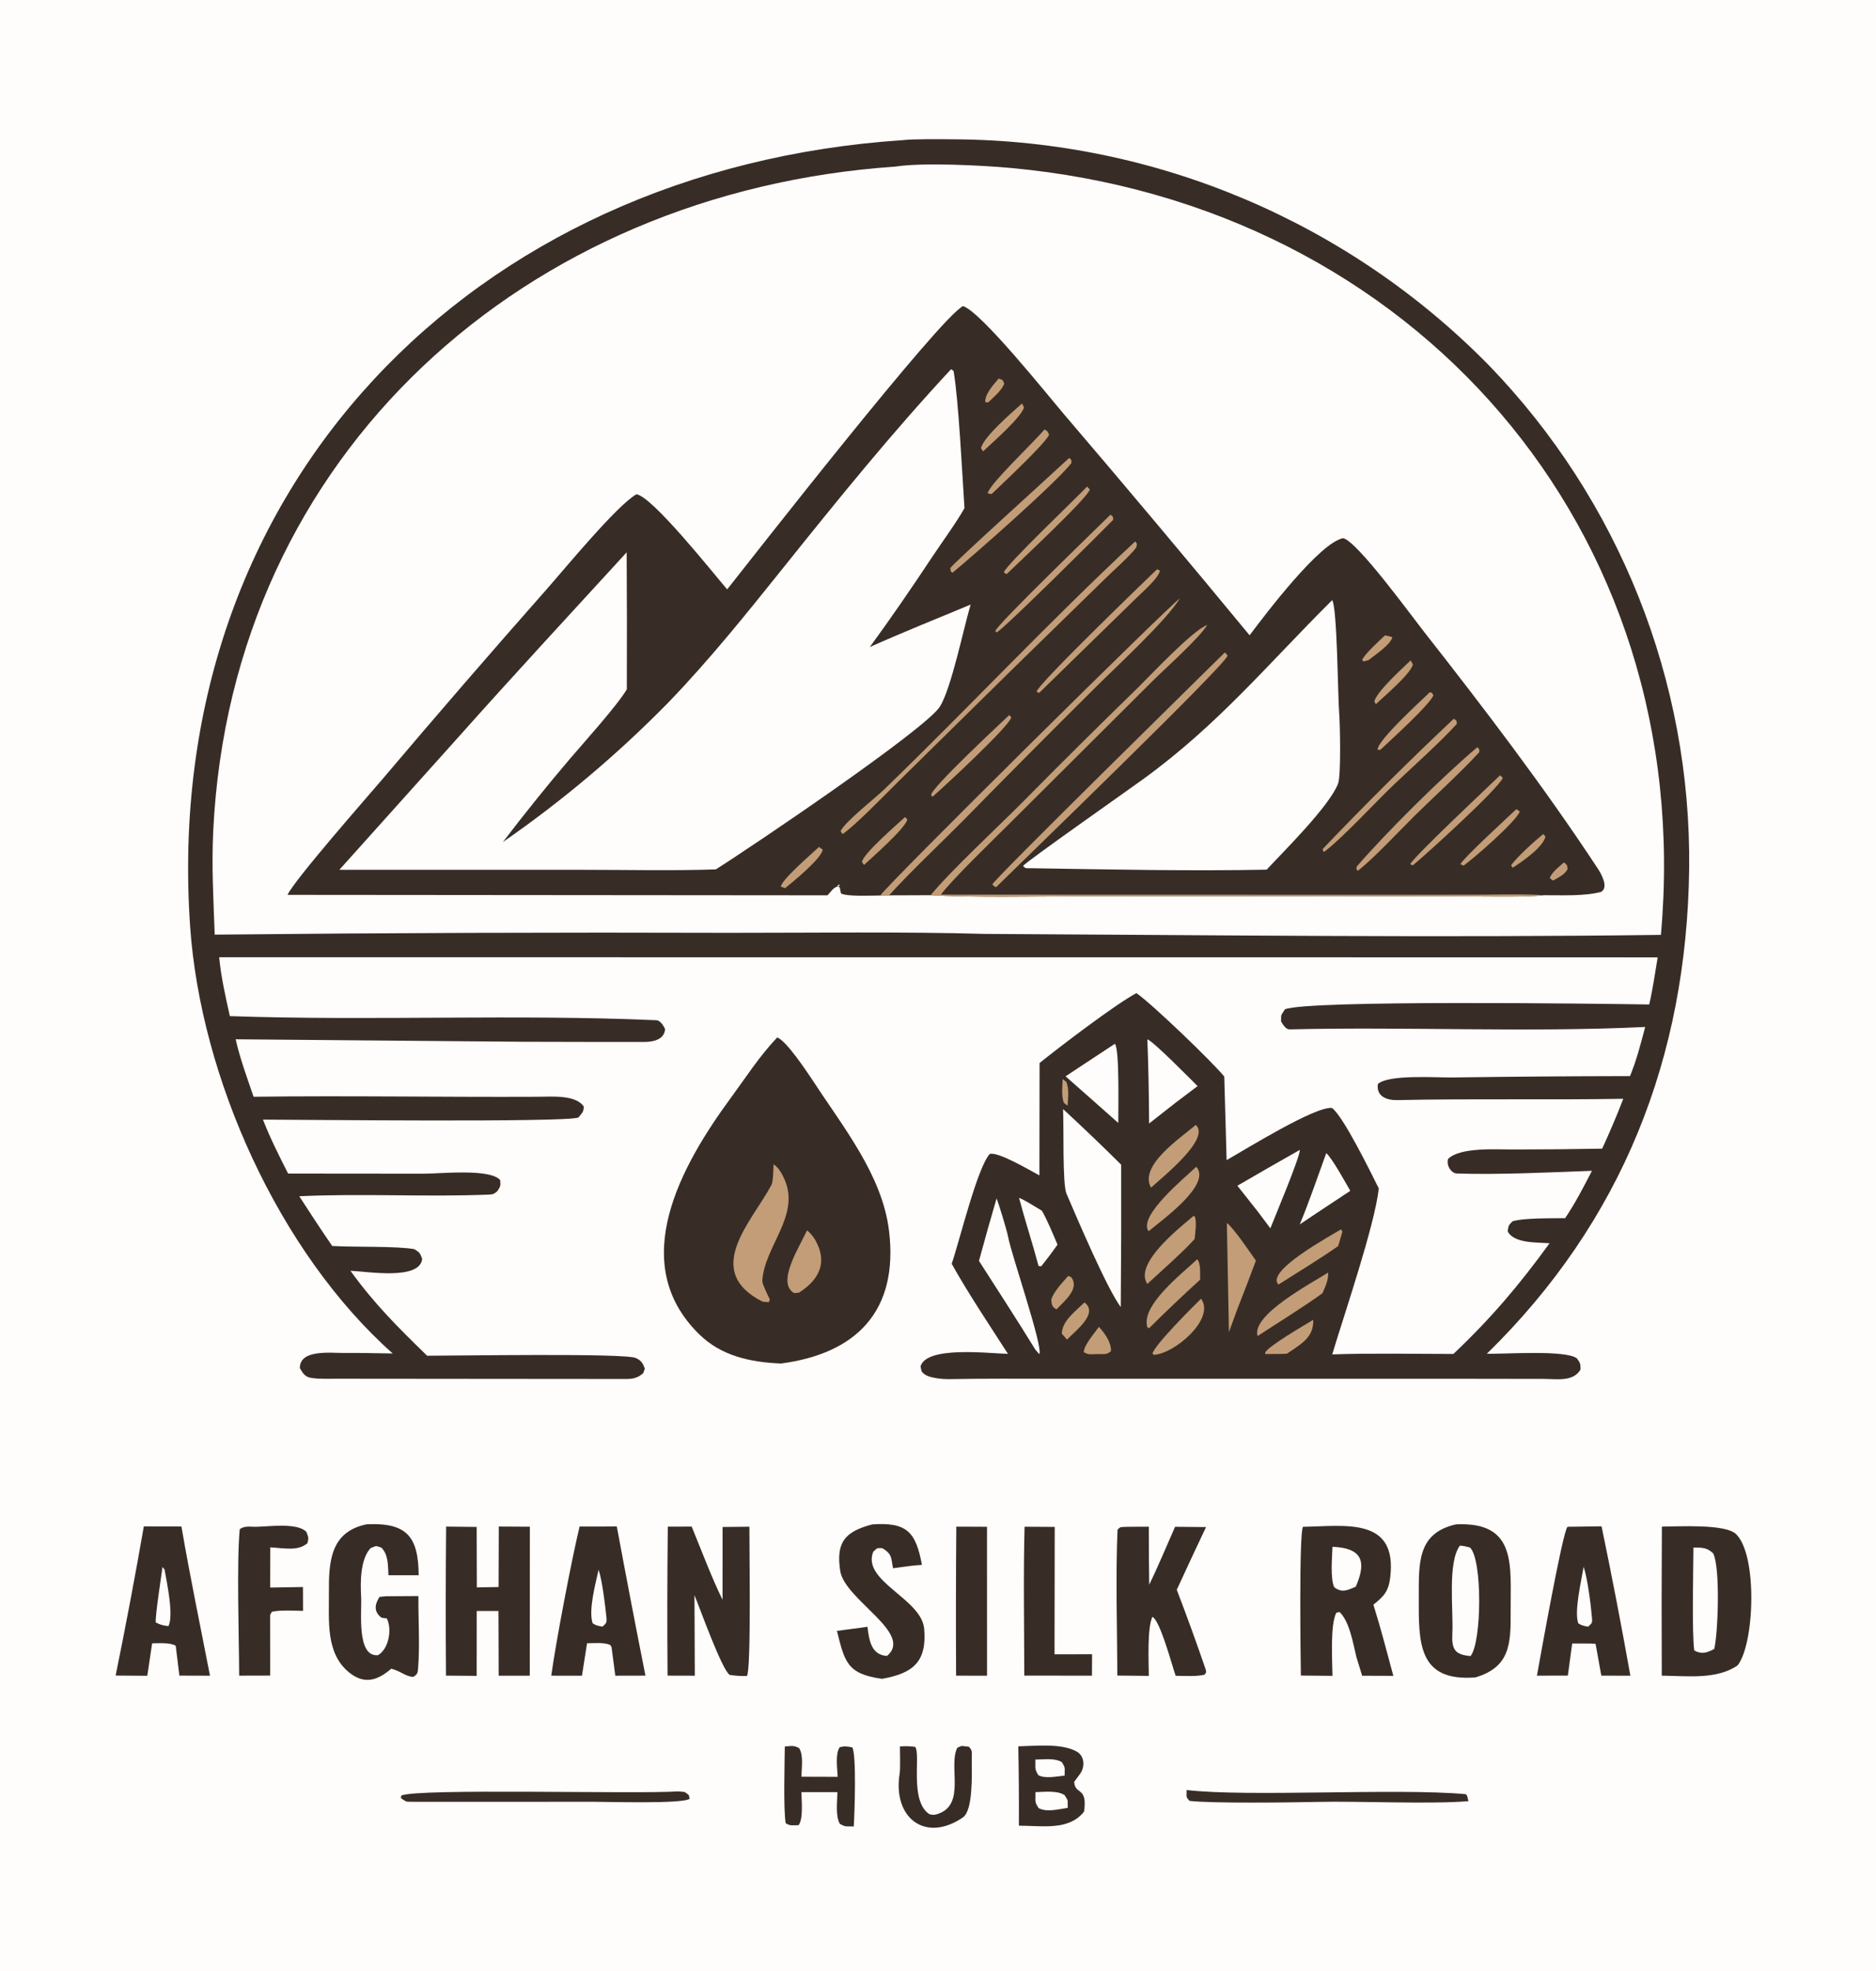 <?xml version="1.0" encoding="UTF-8"?> <svg xmlns="http://www.w3.org/2000/svg" width="621" height="652" viewBox="0 0 621 652" fill="none"><path d="M0 0H621V652H0V0Z" fill="#FFFDFB"></path><path d="M298.75 46.369C302.371 45.929 312.11 46.047 315.859 46.088C382.473 46.434 446.193 73.351 492.876 120.865C536.053 165.501 559.871 225.369 559.155 287.463C558.35 349.793 537.035 404.055 492.177 447.854C498.217 447.991 518.411 446.499 522.019 449.407C523.131 450.941 523.177 451.158 523.196 453.056C520.822 457.205 515.298 456.185 511.002 456.17C488.855 456.092 466.708 456.129 444.561 456.135L349.812 456.129C337.872 456.108 325.913 456.034 313.972 456.25C312.128 456.284 308.151 455.879 306.574 454.955C304.836 453.936 305.056 453.586 304.72 452.011C306.749 445.187 327.234 447.75 333.648 447.879C327.728 438.655 320.263 427.529 315.033 418.083C317.629 410.562 323.468 386.291 327.65 381.743C330.584 381.005 340.769 387.096 344.071 388.855L344.124 351.67C350.787 346.287 369.22 332.26 376.182 328.542C381.395 332.15 401.194 351.182 405.26 356.135L406.042 383.799C412.617 380.054 435.241 366.009 440.885 366.526C444.58 369.063 453.995 388.305 456.418 393.174C454.981 405.682 445.095 434.393 441.003 448.067C453.873 447.621 468.136 447.912 481.11 447.92C493.694 435.993 502.831 425.196 512.938 411.299C508.637 410.974 501.111 411.381 499.074 407.341C499.356 405.396 499.303 405.49 500.64 404.056C504.322 402.863 513.819 403.069 518.099 402.997C521.594 397.76 524.084 392.916 526.975 387.332C514.257 387.809 495.363 388.704 482.167 388.213C480.535 388.152 478.641 385.677 479.372 383.364C483.542 379.375 495.658 380.313 501.507 380.277C511.123 380.27 520.74 380.177 530.355 379.999C532.863 374.578 535.193 369.077 537.342 363.504C512.387 363.931 487.438 363.405 462.49 363.938C459.01 364.013 455.519 362.691 456.1 358.627C459.606 355.365 475.302 356.523 480.837 356.448C500.415 356.178 519.994 356.028 539.574 355.998C541.841 350.41 543.044 345.574 544.599 339.747C505.82 341.599 465.808 339.615 426.92 340.54C425.58 340.572 424.623 338.862 424.061 337.915C424.117 335.285 423.859 336.333 425.34 333.892C433.114 330.767 528.872 332.04 545.93 332.301C547.059 327.513 547.898 321.674 548.725 316.729L525.844 316.707L72.553 316.676C73.2 323.431 74.633 329.539 76.085 336.155C122.982 337.777 170.406 335.457 217.269 337.512C218.596 337.57 219.691 339.415 220.169 340.453C219.877 343.913 216.345 344.697 213.267 344.699C199.853 344.708 186.412 344.682 172.992 344.64L78.011 343.821C79.403 350.059 81.858 356.732 83.946 362.831C115.275 362.433 146.692 362.983 178.025 362.834C182.567 362.813 190.574 362.084 193.247 366.078C193.222 367.856 192.682 368.193 191.479 369.672C188.437 371.406 97.478 370.392 87.043 370.394C89.446 376.547 92.379 382.373 95.38 388.246L140.327 388.287C146.082 388.266 162.17 386.529 165.562 390.385C165.718 392.315 165.724 392.376 164.657 394.048C163.814 394.774 163.313 395.142 162.157 395.19C141.217 396.065 119.998 394.756 99.065 395.745C102.616 401.282 106.249 406.765 109.965 412.193C116.992 412.628 131.716 412.185 137.187 413.258C138.933 414.37 139.082 414.552 139.757 416.508C138.888 423.618 121.682 420.645 116.007 420.402C124.029 431.506 131.724 439.09 141.389 448.507C150.623 448.521 206.799 447.594 210.455 449.252C212.307 450.092 212.807 451.013 213.46 452.786C212.866 454.279 213.241 454.103 212.132 454.9C210.908 455.82 209.189 456.2 207.674 456.197C175.765 456.151 143.849 456.168 111.939 456.114C109.026 456.109 105.902 456.253 103.115 455.859C100.874 455.542 100.227 454.22 99.267 452.625C99.164 446.282 109.47 447.642 113.998 447.59C119.288 447.529 124.691 447.698 129.991 447.761C92.231 414.199 66.322 356.352 62.918 306.244C53.069 161.252 156.457 55.872 298.75 46.369Z" fill="#382D26"></path><path d="M296.37 55.119C305.502 53.679 325.378 54.723 334.613 55.57C467.848 67.795 561.812 175.099 549.8 309.277C476.094 310.259 399.818 309.327 326.01 308.956C298.634 308.173 269.252 308.609 241.765 308.596C184.869 308.413 127.971 308.612 71.077 309.195C70.654 297.48 70.014 286.704 70.584 274.908C76.632 149.909 174.139 63.46 296.37 55.119Z" fill="#FFFDFB"></path><path d="M240.708 194.981C248.875 184.703 311.134 104.966 318.806 101.258C324.874 103.259 346.96 130.906 352.417 137.29C373.037 161.406 393.448 185.7 413.648 210.169C419.048 202.986 436.847 179.496 444.62 178.036C449.35 179.167 466.851 203.224 471.078 208.607C491.164 234.183 511.029 260.193 528.925 287.368C529.777 288.663 532.735 293.502 529.998 295.063C524.453 296.55 516.863 296.125 511.036 296.162C506.317 296.851 492.465 296.585 487.261 296.574L442.308 296.476L356.906 296.546C341.869 296.546 322.85 297.014 308.092 296.156L294.298 296.203L291.402 296.253C288.391 296.272 280.615 296.665 278.404 295.594C278.115 294.405 278.013 293.911 277.861 292.655L277.197 292.897L277.95 293.642L277.957 293.009C275.739 293.634 275.664 294.323 273.923 296.195L95.175 296.043C97.497 291.018 121.526 263.702 126.323 258.083C144.277 236.887 162.452 215.879 180.847 195.064C186.936 188.18 204.247 167.117 210.685 163.509C215.987 164.317 235.809 189.266 240.708 194.981Z" fill="#382D26"></path><path d="M308.092 296.156C313.867 288.885 331.053 272.865 338.357 265.51C350.947 252.764 363.667 240.146 376.515 227.66C380.908 223.342 394.827 208.451 399.611 206.772C396.972 211.121 385.965 220.902 381.71 225.117L334.406 272.215C329.431 277.185 314.831 291.274 311.455 295.977L445.594 296.009L488.142 296C494.343 295.999 505.054 295.709 511.036 296.162C506.317 296.851 492.465 296.585 487.261 296.574L442.308 296.476L356.906 296.546C341.869 296.546 322.85 297.014 308.092 296.156Z" fill="#C29D77"></path><path d="M291.402 296.253C294.006 292.288 388.71 198.664 390.532 198.006C386.165 205.214 369.431 220.641 362.507 227.531C347.752 242.172 333.098 256.912 318.544 271.752C310.846 279.5 301.488 288.268 294.298 296.203L291.402 296.253Z" fill="#C29D77"></path><path d="M314.828 122.144L315.651 122.734C317.313 132.147 318.583 157.787 319.26 168.107C316.668 172.748 311.6 179.699 308.551 184.291C301.907 194.301 295.025 204.368 287.927 214.06C298.577 209.27 310.483 204.546 321.302 200.003C318.888 208.173 314.986 227.321 311.213 233.641C306.803 241.03 248.092 280.633 236.946 287.613C223.073 288.1 207.048 287.75 192.994 287.751L112.336 287.746L151.664 243.942C169.872 223.505 188.94 202.928 207.437 182.729C207.537 197.832 207.556 212.935 207.493 228.038C204.229 233.539 193.318 245.566 188.756 250.92C181.082 259.934 173.653 269.153 166.474 278.566C186.098 264.981 204.392 249.568 221.11 232.535C234.743 218.441 247.087 203.04 259.347 187.748C277.563 165.028 294.992 143.472 314.828 122.144Z" fill="#FFFDFB"></path><path d="M440.976 198.548C442.653 200.818 442.866 230.732 443.294 235.783C443.587 239.245 443.951 256.659 442.935 259.246C439.965 266.807 425.162 281.393 419.294 287.701C394.033 288.215 366.789 287.623 341.469 287.229C339.512 287.16 339.694 287.501 338.627 286.489C339.725 285.014 373.119 261.607 378.521 257.685C403.282 239.708 419.701 219.69 440.976 198.548Z" fill="#FFFDFB"></path><path d="M375.795 179.103C376.568 180.202 376.363 179.569 376.132 181.133C373.821 184.17 368.375 188.895 365.313 191.94L334.517 222.003L297.447 258.476C293.522 262.344 282.895 273.335 278.889 275.939L278.268 274.958C279.472 272.061 289.962 263.804 292.703 261.152C320.602 234.162 347.388 205.545 375.795 179.103Z" fill="#C29D77"></path><path d="M405.396 215.89C405.916 216.172 405.956 216.39 406.364 216.928C405.333 220.335 336.941 286.349 329.741 293.485C329.111 293.299 329.042 293.094 328.476 292.608C328.886 291.014 398.778 222.459 405.396 215.89Z" fill="#C29D77"></path><path d="M353.915 151.502L354.625 152.114L354.669 153.182C349.886 159.461 322.054 183.938 315.316 189.453L314.753 189.121L314.562 187.949C315.413 186.429 348.816 156.317 353.915 151.502Z" fill="#C29D77"></path><path d="M481.255 237.762L482.159 238.479L482.22 239.501C477.208 245.096 467.224 254.078 461.472 259.515C455.769 264.904 443.87 277.793 438.307 281.802L437.948 281.593L437.875 280.84C451.946 266.094 466.411 251.729 481.255 237.762Z" fill="#C29D77"></path><path d="M489.017 247.202C489.866 248.083 489.634 247.562 489.663 248.843C483.441 255.631 475.192 263.069 468.512 269.639C463.439 274.629 454.788 283.955 449.488 288.068L449.038 287.648L449.06 286.734C459.206 275.005 477.248 257.168 489.017 247.202Z" fill="#C29D77"></path><path d="M383 188.341L383.941 188.726C383.784 190.96 378.339 195.715 376.554 197.458C365.698 208.061 354.807 218.625 343.971 229.249L343.141 228.818C343.311 226.584 378.678 192.481 383 188.341Z" fill="#C29D77"></path><path d="M367.609 170.251L368.433 170.984L368.482 171.976C363.883 176.659 333.004 207.393 329.896 209.253L329.485 208.76C329.811 206.815 362.932 174.879 367.609 170.251Z" fill="#C29D77"></path><path d="M496.565 256.485L497.448 257.317C496.383 260.623 471.562 283.154 467.654 286.289L466.82 285.91C467.66 283.699 493.386 259.559 496.565 256.485Z" fill="#C29D77"></path><path d="M359.848 160.973L360.745 161.942C360.23 164.575 337.284 185.983 333.258 189.897C332.975 189.849 332.585 189.534 332.301 189.348C332.834 187.03 356.41 164.665 359.848 160.973Z" fill="#C29D77"></path><path d="M334.108 236.541L334.757 237.341C334.088 240.261 312.42 260.384 308.64 263.613L308.222 262.907C308.91 260.055 330.24 240.197 334.108 236.541Z" fill="#C29D77"></path><path d="M345.771 142.08C347.057 142.925 346.53 142.388 347.289 143.855C345.637 147.127 331.867 159.952 328.311 163.387C327.715 163.475 327.612 163.347 326.96 163.171C327.369 160.306 342.261 146.242 345.771 142.08Z" fill="#C29D77"></path><path d="M473.304 229.008C474.361 229.35 473.937 229.046 474.484 230.076C473.048 233.37 460.288 244.882 456.915 248.072L455.979 248.008C456.224 244.654 470.077 232.14 473.304 229.008Z" fill="#C29D77"></path><path d="M501.894 267.742C502.626 267.983 502.457 267.986 503.086 268.544C501.386 272.223 488.07 283.773 484.486 286.364L483.422 285.898C484.59 283.664 498.956 270.524 501.894 267.742Z" fill="#C29D77"></path><path d="M338.317 133.477L338.983 134.828C337.882 138.238 328.588 146.353 325.408 149.326L324.735 148.286C325.584 144.484 334.993 136.446 338.317 133.477Z" fill="#C29D77"></path><path d="M299.622 270.287L300.335 271.123C299.682 274.032 288.9 283.463 286.008 286.149L285.311 285.139C285.924 282.249 296.718 272.944 299.622 270.287Z" fill="#C29D77"></path><path d="M271.105 280.2L272.341 281.078C271.922 284.043 262.428 291.776 259.897 293.817L258.495 293.308C258.656 291.094 268.799 282.331 271.105 280.2Z" fill="#C29D77"></path><path d="M466.962 218.464L467.701 219.826C467.003 222.886 458.066 230.505 455.42 232.957L454.919 232.025C455.962 228.512 464.067 221.289 466.962 218.464Z" fill="#C29D77"></path><path d="M510.863 275.931L511.579 276.767C510.806 280.305 503.795 285.099 500.749 287.06L500.191 286.315C501.99 283.631 508.258 277.996 510.863 275.931Z" fill="#C29D77"></path><path d="M458.431 210.229C459.596 210.369 459.775 210.471 460.913 210.795C460.323 213.228 455.198 216.68 452.94 218.43L451.283 218.821L450.904 218.248C452.267 215.815 456.276 212.298 458.431 210.229Z" fill="#C29D77"></path><path d="M330.59 125.233C332.275 125.956 331.711 125.373 332.437 126.937C331.489 129.277 329.012 131.292 327.104 133.132L326.137 133.019C326.032 130.313 328.894 127.22 330.59 125.233Z" fill="#C29D77"></path><path d="M517.724 285.291C519.009 286.555 518.656 285.819 518.905 287.531C517.933 289.363 516.042 290.169 514.177 291.286C513.555 291.065 513.562 290.933 513.022 290.441C513.798 288.423 516.021 286.816 517.724 285.291Z" fill="#C29D77"></path><path d="M351.895 366.902C358.417 372.921 364.831 379.055 371.134 385.303C371.179 401.007 371.133 416.711 370.996 432.415C366.364 426.174 356.391 402.709 353.008 394.837C351.671 391.727 352.183 372.392 351.895 366.902Z" fill="#FFFDFB"></path><path d="M329.886 396.477C330.566 398.022 333.389 407.342 333.713 409.189C334.694 414.792 345.381 445.631 344.035 447.995L342.672 446.406C336.691 436.646 330.24 426.793 324.063 417.127C325.935 410.225 327.876 403.341 329.886 396.477Z" fill="#FFFDFB"></path><path d="M369.042 345.314C370.646 346.944 370.145 367.618 370.181 371.498L361.688 363.975L352.727 356.068L369.042 345.314Z" fill="#FFFDFB"></path><path d="M379.807 343.825C381.989 344.678 393.855 356.761 396.426 359.307L389.012 364.906L380.381 371.676C380.344 362.389 380.153 353.105 379.807 343.825Z" fill="#FFFDFB"></path><path d="M430.266 380.416C430.437 382.579 421.813 403.023 420.519 406.35L416.251 400.666L409.6 392.262C416.465 388.272 423.354 384.323 430.266 380.416Z" fill="#FFFDFB"></path><path d="M406.119 404.599C408.222 406.057 414.024 414.593 415.733 417.053C413.676 422.578 411.565 428.083 409.401 433.566L406.801 440.734L406.119 404.599Z" fill="#C29D77"></path><path d="M439.023 381.481C440.948 383.121 445.52 391.431 446.974 393.953L435.654 401.442L430.258 405.05C433.315 397.751 436.278 388.998 439.023 381.481Z" fill="#FFFDFB"></path><path d="M395.147 402.204L395.577 402.615C396.157 404.572 395.647 407.735 395.457 409.898C391.834 413.976 384.038 420.815 379.791 424.763C375.248 418.002 390.471 406.206 395.147 402.204Z" fill="#C29D77"></path><path d="M337.322 396.29C338.861 396.78 343.249 399.549 344.889 400.532C346.828 403.931 348.496 408.126 350.061 411.762L347.397 415.417L344.673 418.914L343.793 418.843C341.816 411.382 339.36 403.934 337.322 396.29Z" fill="#FFFDFB"></path><path d="M396.307 416.597C397.526 417.835 397.241 421.498 397.264 423.346C391.517 428.579 385.884 433.935 380.369 439.412L379.782 439.083C377.615 431.833 391.159 421.453 396.307 416.597Z" fill="#C29D77"></path><path d="M439.647 420.994C439.782 423.453 438.727 425.516 437.802 427.793C431.485 432.386 422.976 437.619 416.312 441.983C414.075 435.066 434.196 424.475 439.647 420.994Z" fill="#C29D77"></path><path d="M395.83 372.158C400.902 376.736 384.493 389.669 381.029 392.89C376.842 385.646 390.931 376.349 395.83 372.158Z" fill="#C29D77"></path><path d="M395.988 386.003C401.296 391.878 384.188 403.936 380.299 407.27L379.991 407.017C377.301 401.773 392.068 389.727 395.988 386.003Z" fill="#C29D77"></path><path d="M397.585 429.656C402.422 436.297 388.683 447.951 381.898 448.21L381.522 447.784C382.058 445.092 394.79 432.338 397.585 429.656Z" fill="#C29D77"></path><path d="M443.917 406.687L444.377 407.445L442.968 412.22C436.889 416.492 429.545 420.927 423.21 424.954C418.689 420.548 440.611 408.764 443.917 406.687Z" fill="#C29D77"></path><path d="M434.716 436.615C434.928 442.66 430.417 444.733 426.012 447.838C424.067 447.98 420.881 447.918 418.833 447.946L418.797 447.51C419.608 445.422 431.924 438.327 434.716 436.615Z" fill="#C29D77"></path><path d="M363.773 438.961C365.725 441.074 367.861 444.073 367.765 446.97C366.266 448.298 365.691 447.874 363.276 447.963C361.082 447.971 360.471 448.323 358.744 447.33C358.913 444.87 362.081 441.323 363.773 438.961Z" fill="#C29D77"></path><path d="M358.992 430.868C363.723 434.514 356.214 440.058 353.2 443.165L351.478 441.202C351.588 437.022 355.824 433.958 358.992 430.868Z" fill="#C29D77"></path><path d="M353.598 422.094L354.604 422.52C357.467 426.346 352.438 430.273 349.738 433.166C348.079 432.342 348.121 431.36 348.004 429.818C349.02 427.039 351.616 424.395 353.598 422.094Z" fill="#C29D77"></path><path d="M351.771 356.996L352.976 357.908C353.955 360.195 353.542 363.241 353.417 365.796L352.141 364.835C351.296 362.26 351.65 359.75 351.771 356.996Z" fill="#C29D77"></path><path d="M257.267 343.214C260.382 344.312 267.303 354.854 269.312 357.842C279.043 372.802 292.027 388.729 294.279 407.091C297.553 433.789 283.375 447.826 258.497 451.087C248.339 450.645 238.802 448.607 231.44 441.4C207.209 417.678 225.731 385.24 241.929 363.185C247.069 356.186 251.341 349.472 257.267 343.214Z" fill="#382D26"></path><path d="M256.074 385.175C257.842 386.313 258.95 388.473 259.735 390.267C264.954 402.212 252.972 412.381 252.338 423.756C252.284 424.73 254.262 428.698 254.846 429.904L254.508 430.794L252.467 430.639C232.241 420.399 248.92 404.15 255.384 391.966C255.926 390.946 256.031 386.529 256.074 385.175Z" fill="#C29D77"></path><path d="M267.103 407.052C268.041 407.599 269.27 409.179 269.833 410.162C274.21 417.798 270.955 423.511 264.463 427.653L262.885 427.784C256.796 424.32 264.887 412.195 267.103 407.052Z" fill="#C29D77"></path><path d="M550.122 505.035C555.67 505.009 571.078 504.097 574.63 507.475C581.868 514.358 580.803 543.931 575.17 550.972C568.193 555.706 558.67 554.449 550.087 554.345C550.006 537.909 550.017 521.472 550.122 505.035Z" fill="#382D26"></path><path d="M560.57 511.944C563.399 511.993 565.084 511.929 567.096 513.885C569.5 518.482 568.723 540.313 567.45 545.527C564.959 546.789 563.322 547.373 560.841 546.011C560.017 539.977 560.538 519.081 560.57 511.944Z" fill="#FFFDFB"></path><path d="M481.958 504.294C502.396 503.298 499.948 518.213 500.066 533.312C500.15 544.102 499.694 551.556 488.415 554.922C469.207 556.426 469.606 543.294 469.65 528.047C469.681 517.186 469.12 507.17 481.958 504.294Z" fill="#382D26"></path><path d="M483.274 511.325C484.606 511.418 485.325 511.631 486.595 511.947C490.77 515.893 490.502 543.406 486.783 547.863C481.499 547.4 480.48 545.609 480.764 540.189C481.148 532.875 479.098 516.803 483.274 511.325Z" fill="#FFFDFB"></path><path d="M431.335 505.094C444.966 504.932 462.716 501.578 460.185 521.933C459.619 526.488 458.058 528.164 454.624 530.853C457.053 538.594 459.117 546.569 461.232 554.411L450.903 554.375L448.959 548.044C447.888 543.576 446.689 536.317 443.394 533.274L442.342 533.542C440.294 537.518 441.008 549.31 441.085 554.406L430.62 554.312C430.519 548.687 429.969 506.912 431.335 505.094Z" fill="#382D26"></path><path d="M441.083 511.706C450.842 512.113 452.492 516.479 448.792 524.902C445.908 526.161 444.205 527.023 441.661 525.089C440.299 522.012 440.963 515.418 441.083 511.706Z" fill="#FFFDFB"></path><path d="M165.114 505.018L175.401 505.071L175.37 554.353L165.079 554.371L165.008 532.957L157.81 532.955L157.795 554.417L147.632 554.336C147.513 537.902 147.527 521.467 147.676 505.033L157.795 505.145L157.844 525.143L165.045 525.023L165.114 505.018Z" fill="#382D26"></path><path d="M221.06 505.04L228.971 505.038C231.976 512.352 235.738 522.326 239.176 529.228L239.19 505.16L248.066 505.075C248.015 511.25 248.712 552.224 247.257 554.47C244.89 554.468 243.935 554.445 241.582 554.099C239.058 552.685 231.714 532.134 229.887 527.703L229.999 554.359L220.979 554.335C220.844 537.903 220.87 521.471 221.06 505.04Z" fill="#382D26"></path><path d="M121.353 504.271C134.703 503.636 138.486 508.356 138.595 521.121L128.59 521.132C128.402 517.83 128.594 514.287 126.199 511.959C124.016 511.324 124.941 511.304 122.703 512.136C119.252 515.731 119.261 523.49 119.545 528.217C119.828 532.917 117.912 548.306 125.145 547.561C128.763 545.471 129.819 538.864 128.041 535.417L126.289 535.173C123.702 533.224 123.982 530.87 125.62 528.292L127.719 528.07L138.508 528.013C138.435 535.749 139.03 544.258 138.399 551.949C138.241 553.871 138.006 553.908 136.796 554.764C134.167 554.601 132.687 552.845 129.519 552.043C124.991 555.931 120.637 557.391 115.528 553.255C107.713 546.862 108.95 536.02 108.876 527.002C108.79 516.596 109.369 506.752 121.353 504.271Z" fill="#382D26"></path><path d="M373.174 505.098L380.284 505.07C380.281 511.46 380.325 517.849 380.415 524.238C383.271 518.447 386.304 511.096 388.978 505.095L399.226 505.189C395.958 512.085 392.728 519 389.538 525.934C392.885 534.645 396.07 543.418 399.094 552.247C399.338 553.5 399.441 552.924 398.744 554.023C396.245 554.675 391.921 554.423 389.167 554.384L388.613 552.659C387.504 549.23 383.899 536.111 381.489 534.882C379.709 538.324 380.254 549.865 380.287 554.421L369.867 554.313C369.814 539.218 369.264 520.895 369.93 506.053C371.061 504.876 370.987 505.268 373.174 505.098Z" fill="#382D26"></path><path d="M191.866 505.007C195.915 505.056 200.116 504.996 204.177 504.988C207.234 521.457 210.395 537.906 213.659 554.335L203.679 554.357L202.437 544.923L201.999 544.189C200.075 543.293 196.636 543.603 194.328 543.634L192.643 554.363L182.476 554.353C184.003 543.262 189.255 515.704 191.866 505.007Z" fill="#382D26"></path><path d="M198.139 519.321C199.342 522.727 200.329 531.049 200.73 534.944C200.945 537.035 200.639 536.914 199.456 538.13C198.02 537.85 197.435 537.839 196.188 537.026C194.725 532.778 197.136 523.927 198.139 519.321Z" fill="#FFFDFB"></path><path d="M47.612 504.957L60.067 505.008C62.79 521.048 66.41 538.34 69.511 554.361L59.382 554.331L58.166 544.463C56.39 543.32 52.61 543.644 50.361 543.647L48.762 554.387L38.278 554.313C41.624 537.906 44.735 521.453 47.612 504.957Z" fill="#382D26"></path><path d="M53.787 518.41L54.461 519.226C55.243 523.455 57.579 534.596 55.737 537.961C53.657 537.642 53.396 537.661 51.549 536.74C51.435 533.882 53.306 522.182 53.787 518.41Z" fill="#FFFDFB"></path><path d="M518.882 505.098L530.156 504.94C533.57 521.366 536.75 537.84 539.695 554.357L530.074 554.351L528.171 543.814C526.816 543.638 522.046 543.716 520.433 543.705L518.997 554.328L508.76 554.343C509.803 548.647 517.226 506.804 518.882 505.098Z" fill="#382D26"></path><path d="M524.21 518.322C525.51 522.095 526.64 531.055 526.978 535.21C527.136 537.151 526.923 536.9 525.717 538.147C524.282 537.859 523.682 537.842 522.439 537.024C521.058 532.982 523.424 523.24 524.21 518.322Z" fill="#FFFDFB"></path><path d="M288.734 504.308C300.171 503.505 303.168 506.775 305.184 517.703C302.142 517.851 298.67 518.405 295.611 518.817C294.938 515.211 295.298 514.123 292.049 512.144C289.903 512.207 290.733 511.895 289.059 513.357C285.184 523.118 305.056 528.838 305.924 538.828C306.891 549.94 302.047 553.598 291.98 555.393C280.333 553.797 279.621 549.748 277.042 539.536L287.153 538.182C287.696 542.401 288.273 547.509 293.623 547.815C302.581 540.344 279.617 529.274 278.139 519.722C276.688 510.338 279.58 506.685 288.734 504.308Z" fill="#382D26"></path><path d="M84.628 505.103C89.11 505.027 98.379 503.674 101.397 506.751C102.13 508.578 102.221 508.662 101.79 510.503C98.64 513.253 94.052 512.146 89.473 511.898L89.432 525.193L100.28 525.022L100.311 532.909C97.527 532.859 92.466 532.569 89.967 533.227L89.414 534.307L89.433 554.318L79.171 554.343C79.132 542.288 78.306 516.901 79.36 505.893C80.841 504.754 82.624 505.084 84.628 505.103Z" fill="#382D26"></path><path d="M339.157 505.079L349.139 505.133L349.077 547.275L361.504 547.261L361.467 554.35L339.063 554.323C339.04 538.204 338.73 521.124 339.157 505.079Z" fill="#382D26"></path><path d="M337.078 577.729C342.643 577.604 351.51 576.605 356.496 579.505C359.02 580.974 359.241 584.531 357.493 586.886L355.581 589.479C355.844 593.952 360.088 590.872 358.843 599.344C353.774 605.719 344.932 603.969 337.275 603.978C337.318 595.228 337.252 586.478 337.078 577.729Z" fill="#382D26"></path><path d="M342.752 592.88C345.873 592.802 349.933 592.26 352.403 593.869C353.738 595.982 353.342 595.123 353.447 598.078C350.367 598.541 346.419 599.595 343.822 598.164C342.354 596.061 342.822 595.76 342.752 592.88Z" fill="#FFFDFB"></path><path d="M342.724 582.102C345.741 582.096 349.163 581.524 351.518 582.975C352.787 585.106 352.377 584.566 352.418 587.407C349.749 587.691 345.88 588.482 343.731 587.278C342.379 585.124 342.802 584.87 342.724 582.102Z" fill="#FFFDFB"></path><path d="M316.556 505.053L326.727 505.094L326.732 554.36L316.489 554.35C316.405 537.917 316.427 521.485 316.556 505.053Z" fill="#382D26"></path><path d="M259.79 577.783C261.772 577.636 262.824 577.334 264.524 578.311C266.012 580.594 265.365 584.784 265.277 587.781L277.3 587.816C277.148 585.016 276.437 580.099 277.988 578.001C279.838 577.595 280.173 577.751 282.094 578.059C283.596 580.113 282.874 600.54 282.609 604.237C280.178 604.153 279.945 604.509 277.993 603.35C276.51 600.579 277.15 596.312 277.204 592.88L265.278 592.887C265.357 595.72 265.934 601.828 264.339 603.819C262.25 603.803 261.598 604.156 260.072 603.136C259.285 598.208 259.742 583.463 259.79 577.783Z" fill="#382D26"></path><path d="M297.9 577.755C300.038 577.626 300.816 577.66 302.947 577.9C304.862 580.496 300.962 595.812 307.673 600.191C308.818 600.415 309.157 600.502 310.295 600.14C319.883 597.087 313.812 584.32 316.879 578.206C318.661 577.302 318.359 577.642 320.725 577.867C322.073 579.266 321.627 579.698 321.678 582.119C321.702 587.16 322.106 598.94 318.744 601.241C306.249 609.792 295.393 601.35 297.823 586.625C298.065 585.16 297.888 578.758 297.9 577.755Z" fill="#382D26"></path><path d="M224.442 592.629L226.647 592.827C228.242 594.052 227.964 593.461 228.28 595.082C226.063 596.832 200.933 596.064 196.435 596.065L137.094 596.081C134.001 595.968 135.041 596.368 132.722 594.893L132.818 594.022C137.891 591.537 211.047 593.585 224.442 592.629Z" fill="#382D26"></path><path d="M392.805 592.181C413.046 594.552 462.325 591.495 485.052 593.536C485.718 593.596 485.847 594.955 486.081 595.866C473.264 596.936 449.961 595.786 436.325 596.107C427.714 596.309 400.895 596.635 393.761 595.776C392.432 594.291 392.855 594.762 392.805 592.181Z" fill="#382D26"></path></svg> 
